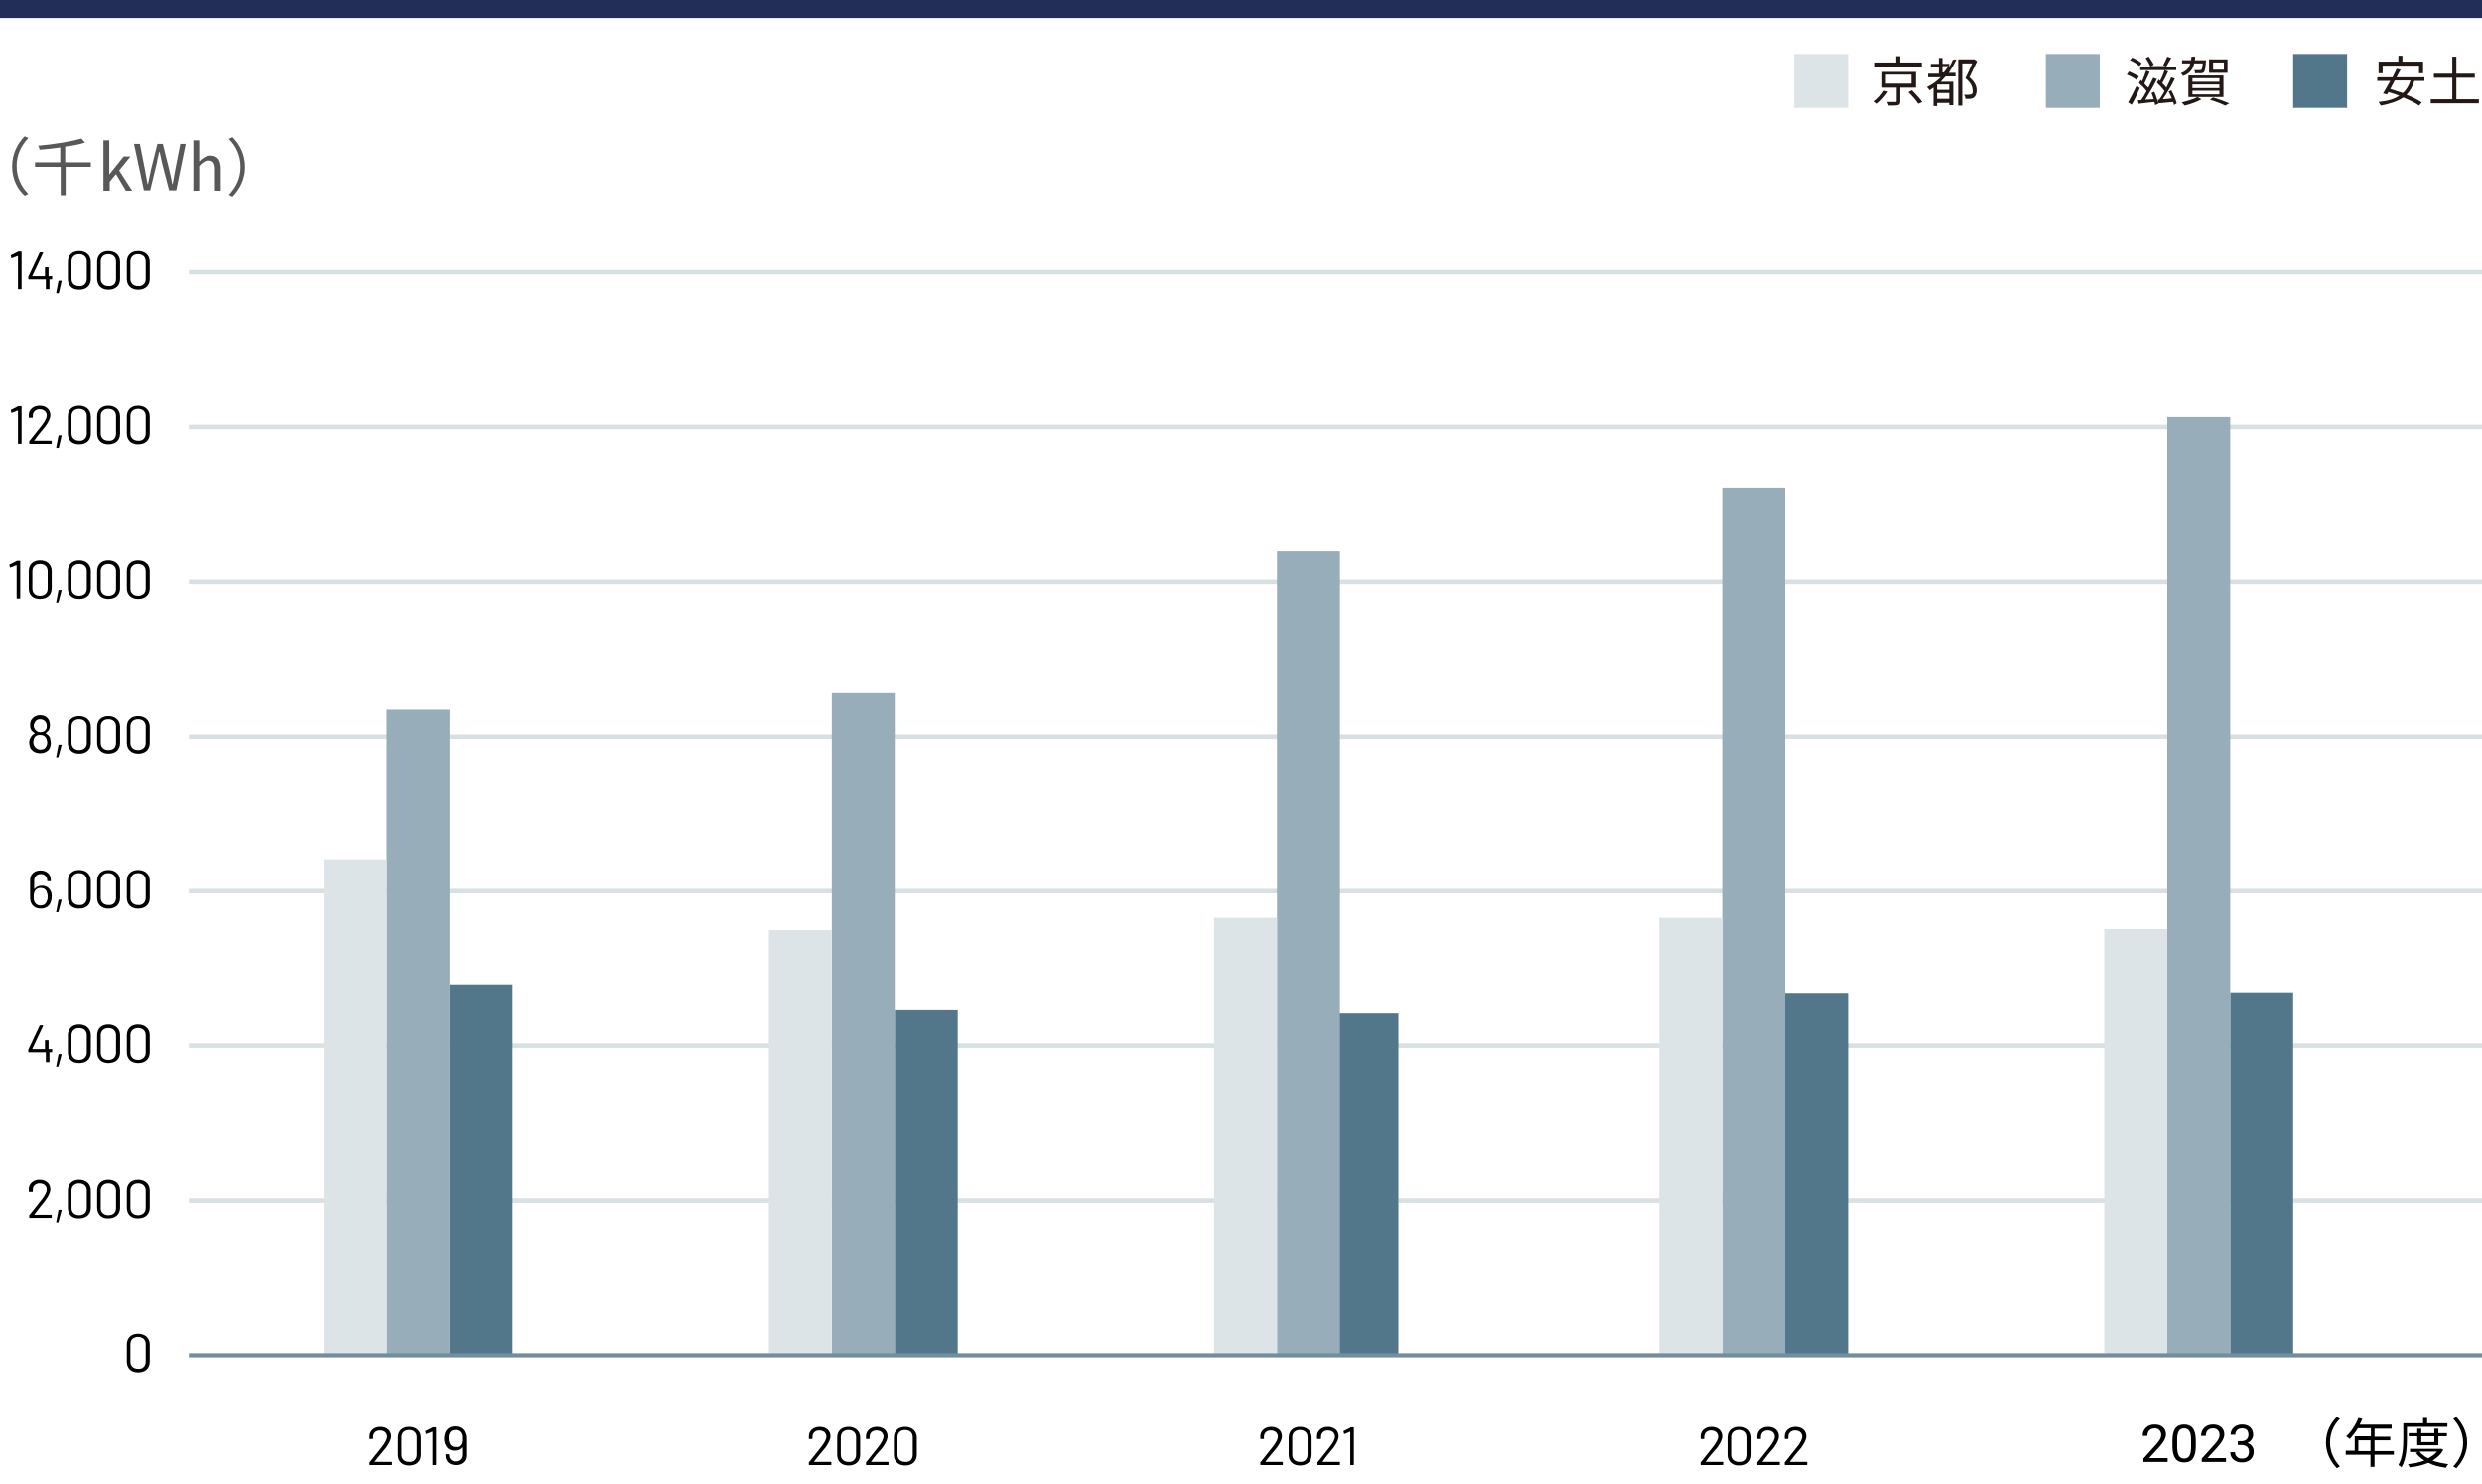 <?xml version="1.0" encoding="UTF-8"?>
<svg id="_レイヤー_1" data-name="レイヤー 1" xmlns="http://www.w3.org/2000/svg" width="552" height="330" version="1.1" viewBox="0 0 552 330">
  <path d="M28.2,302.9v-3.8c0-1.5,1-2.4,2.5-2.4s2.6.9,2.6,2.4v3.8c0,1.5-1,2.4-2.6,2.4-1.5,0-2.5-.9-2.5-2.4ZM32.4,302.9v-3.9c0-1-.7-1.6-1.7-1.6s-1.7.6-1.7,1.6v3.9c0,1,.7,1.6,1.7,1.6,1,.1,1.7-.6,1.7-1.6Z" fill="#000" stroke-width="0"/>
  <path d="M7.6,270.241h3.8q.1,0,.1.1v.5q0,.1-.1.1h-4.8q-.1,0-.1-.1v-.5q0-.1.1-.1c.9-1.1,1.8-2.3,2.7-3.4.7-.9,1.1-1.7,1.1-2.2,0-.8-.6-1.4-1.6-1.4-.9,0-1.5.6-1.5,1.4v.4q0,.1-.1.1h-.7q-.1,0-.1-.1v-.5c0-1.2,1-2.1,2.4-2.1,1.5,0,2.4.9,2.4,2.1,0,.7-.4,1.5-1.1,2.5-.8,1-1.7,2.1-2.5,3.2q-.1,0,0,0Z" fill="#000" stroke-width="0"/>
  <path d="M12.5,271.841l.5-2.6c0-.1.1-.1.1-.1h.5q.1,0,.1.1l-.7,2.6c0,.1-.1.1-.1.1h-.4s0-.1,0-.1Z" fill="#000" stroke-width="0"/>
  <path d="M15.1,268.641v-3.8c0-1.5,1-2.4,2.5-2.4s2.6.9,2.6,2.4v3.8c0,1.5-1,2.4-2.6,2.4-1.6.1-2.5-.9-2.5-2.4ZM19.3,268.741v-3.9c0-1-.7-1.6-1.7-1.6s-1.7.6-1.7,1.6v3.9c0,1,.7,1.6,1.7,1.6s1.7-.6,1.7-1.6Z" fill="#000" stroke-width="0"/>
  <path d="M21.6,268.641v-3.8c0-1.5,1-2.4,2.5-2.4s2.6.9,2.6,2.4v3.8c0,1.5-1,2.4-2.6,2.4-1.5.1-2.5-.9-2.5-2.4ZM25.8,268.741v-3.9c0-1-.7-1.6-1.7-1.6s-1.7.6-1.7,1.6v3.9c0,1,.7,1.6,1.7,1.6,1.1,0,1.7-.6,1.7-1.6Z" fill="#000" stroke-width="0"/>
  <path d="M28.2,268.641v-3.8c0-1.5,1-2.4,2.5-2.4s2.6.9,2.6,2.4v3.8c0,1.5-1,2.4-2.6,2.4-1.5.1-2.5-.9-2.5-2.4ZM32.4,268.741v-3.9c0-1-.7-1.6-1.7-1.6s-1.7.6-1.7,1.6v3.9c0,1,.7,1.6,1.7,1.6s1.7-.6,1.7-1.6Z" fill="#000" stroke-width="0"/>
  <path d="M11.6,233.522v.5q0,.1-.1.1h-.5v2.1q0,.1-.1.1h-.6q-.1,0-.1-.1v-2.1h-3.8q-.1,0-.1-.1v-.5l2.5-5.3c0-.1.1-.1.1-.1h.6c.1,0,.1.1.1.1l-2.4,5.1v.1h2.8v-1.9q0-.1.1-.1h.6q.1,0,.1.1v1.9h.5c.3-.1.3,0,.3.1Z" fill="#000" stroke-width="0"/>
  <path d="M11.6,61.5v.5q0,.1-.1.1h-.5v2.1q0,.1-.1.1h-.6q-.1,0-.1-.1v-2.1h-3.8q-.1,0-.1-.1v-.5l2.5-5.3c0-.1.1-.1.1-.1h.6c.1,0,.1.1.1.1l-2.4,5.1v.1h2.8v-1.9q0-.1.1-.1h.6q.1,0,.1.1v1.9h.5c.3-.1.3,0,.3.1Z" fill="#000" stroke-width="0"/>
  <path d="M12.5,237.222l.5-2.6c0-.1.1-.1.1-.1h.5q.1,0,.1.1l-.7,2.6c0,.1-.1.1-.1.1h-.4c0,.1,0,0,0-.1Z" fill="#000" stroke-width="0"/>
  <path d="M15.1,234.122v-3.8c0-1.5,1-2.4,2.5-2.4s2.6.9,2.6,2.4v3.8c0,1.5-1,2.4-2.6,2.4s-2.5-.9-2.5-2.4ZM19.3,234.222v-3.9c0-1-.7-1.6-1.7-1.6s-1.7.6-1.7,1.6v3.9c0,1,.7,1.6,1.7,1.6,1,0,1.7-.7,1.7-1.6Z" fill="#000" stroke-width="0"/>
  <path d="M21.6,234.122v-3.8c0-1.5,1-2.4,2.5-2.4s2.6.9,2.6,2.4v3.8c0,1.5-1,2.4-2.6,2.4-1.5,0-2.5-.9-2.5-2.4ZM25.8,234.222v-3.9c0-1-.7-1.6-1.7-1.6s-1.7.6-1.7,1.6v3.9c0,1,.7,1.6,1.7,1.6,1.1,0,1.7-.7,1.7-1.6Z" fill="#000" stroke-width="0"/>
  <path d="M28.2,234.122v-3.8c0-1.5,1-2.4,2.5-2.4s2.6.9,2.6,2.4v3.8c0,1.5-1,2.4-2.6,2.4-1.5,0-2.5-.9-2.5-2.4ZM32.4,234.222v-3.9c0-1-.7-1.6-1.7-1.6s-1.7.6-1.7,1.6v3.9c0,1,.7,1.6,1.7,1.6,1,0,1.7-.7,1.7-1.6Z" fill="#000" stroke-width="0"/>
  <path d="M11.5,199.414c0,.5-.1.9-.2,1.2-.3.9-1.1,1.5-2.2,1.5-1.2,0-2-.6-2.3-1.6-.1-.4-.1-.8-.1-1.1v-3.7c0-1.3,1-2.1,2.3-2.1s2.3.8,2.3,2.1v.2q0,.1-.1.1h-.6q-.1,0-.1-.1v-.1c0-.8-.6-1.4-1.4-1.4-.9,0-1.5.6-1.5,1.5v1.8h.1c.4-.5,1-.7,1.6-.7,1,0,1.7.5,2,1.3.1.1.2.5.2,1.1ZM10.6,199.414c0-.4-.1-.7-.2-1-.2-.6-.7-.9-1.4-.9s-1.2.4-1.4,1c-.1.3-.1.6-.1,1s0,.6.1.9c.2.6.7,1,1.4,1s1.2-.3,1.4-1c.2-.3.2-.6.2-1Z" fill="#000" stroke-width="0"/>
  <path d="M12.5,202.814l.5-2.6c0-.1.1-.1.1-.1h.5q.1,0,.1.1l-.7,2.6c0,.1-.1.1-.1.1h-.4s0,0,0-.1Z" fill="#000" stroke-width="0"/>
  <path d="M15.1,199.714v-3.8c0-1.5,1-2.4,2.5-2.4s2.6.9,2.6,2.4v3.8c0,1.5-1,2.4-2.6,2.4s-2.5-.9-2.5-2.4ZM19.3,199.714v-3.9c0-1-.7-1.6-1.7-1.6s-1.7.6-1.7,1.6v3.9c0,1,.7,1.6,1.7,1.6,1,.1,1.7-.6,1.7-1.6Z" fill="#000" stroke-width="0"/>
  <path d="M21.6,199.714v-3.8c0-1.5,1-2.4,2.5-2.4s2.6.9,2.6,2.4v3.8c0,1.5-1,2.4-2.6,2.4-1.5,0-2.5-.9-2.5-2.4ZM25.8,199.714v-3.9c0-1-.7-1.6-1.7-1.6s-1.7.6-1.7,1.6v3.9c0,1,.7,1.6,1.7,1.6,1.1.1,1.7-.6,1.7-1.6Z" fill="#000" stroke-width="0"/>
  <path d="M28.2,199.714v-3.8c0-1.5,1-2.4,2.5-2.4s2.6.9,2.6,2.4v3.8c0,1.5-1,2.4-2.6,2.4-1.5,0-2.5-.9-2.5-2.4ZM32.4,199.714v-3.9c0-1-.7-1.6-1.7-1.6s-1.7.6-1.7,1.6v3.9c0,1,.7,1.6,1.7,1.6,1,.1,1.7-.6,1.7-1.6Z" fill="#000" stroke-width="0"/>
  <path d="M11.3,165.286c0,.6-.1,1-.3,1.4-.4.6-1.1,1-2.1,1-.9,0-1.7-.4-2.1-1.1-.2-.4-.3-.9-.3-1.4s.1-.9.3-1.2c.2-.4.5-.7.9-.9v-.1c-.3-.2-.5-.4-.7-.6-.2-.3-.3-.7-.3-1.2s.1-.9.3-1.2c.4-.6,1.1-1,1.9-1,.9,0,1.6.4,1.9,1,.2.3.3.8.3,1.2,0,.5-.1.9-.3,1.2-.2.2-.4.4-.6.6v.1c.4.2.7.5.9.9.1.4.2.9.2,1.3ZM10.5,165.186c0-.4-.1-.7-.2-1-.2-.5-.7-.8-1.4-.8s-1.1.3-1.3.7c-.1.3-.2.6-.2,1s.1.8.3,1.1c.3.4.7.7,1.3.7s1-.2,1.2-.6c.2-.2.3-.6.3-1.1ZM7.5,161.286c0,.4.1.6.3.9.3.4.7.6,1.2.6s1-.2,1.2-.6c.2-.2.2-.5.2-.9,0-.3-.1-.5-.2-.7-.2-.4-.7-.7-1.3-.7s-1,.3-1.2.8c-.1.2-.2.4-.2.6Z" fill="#000" stroke-width="0"/>
  <path d="M12.5,168.486l.5-2.6c0-.1.1-.1.1-.1h.5q.1,0,.1.1l-.7,2.6c0,.1-.1.1-.1.1h-.4s0-.1,0-.1Z" fill="#000" stroke-width="0"/>
  <path d="M15.1,165.386v-3.8c0-1.5,1-2.4,2.5-2.4s2.6.9,2.6,2.4v3.8c0,1.5-1,2.4-2.6,2.4s-2.5-1-2.5-2.4ZM19.3,165.386v-3.9c0-1-.7-1.6-1.7-1.6s-1.7.6-1.7,1.6v3.9c0,1,.7,1.6,1.7,1.6s1.7-.6,1.7-1.6Z" fill="#000" stroke-width="0"/>
  <path d="M21.6,165.386v-3.8c0-1.5,1-2.4,2.5-2.4s2.6.9,2.6,2.4v3.8c0,1.5-1,2.4-2.6,2.4-1.5,0-2.5-1-2.5-2.4ZM25.8,165.386v-3.9c0-1-.7-1.6-1.7-1.6s-1.7.6-1.7,1.6v3.9c0,1,.7,1.6,1.7,1.6,1.1,0,1.7-.6,1.7-1.6Z" fill="#000" stroke-width="0"/>
  <path d="M28.2,165.386v-3.8c0-1.5,1-2.4,2.5-2.4s2.6.9,2.6,2.4v3.8c0,1.5-1,2.4-2.6,2.4-1.5,0-2.5-1-2.5-2.4ZM32.4,165.386v-3.9c0-1-.7-1.6-1.7-1.6s-1.7.6-1.7,1.6v3.9c0,1,.7,1.6,1.7,1.6s1.7-.6,1.7-1.6Z" fill="#000" stroke-width="0"/>
  <path d="M3.8,124.679h.6q.1,0,.1.1v8.2q0,.1-.1.1h-.6q-.1,0-.1-.1v-7.3h-.1l-1.3.5q-.1,0-.1-.1l-.1-.5q0-.1.1-.1l1.4-.7c.1-.1.2-.1.2-.1Z" fill="#000" stroke-width="0"/>
  <path d="M6.4,130.779v-3.8c0-1.5,1-2.4,2.5-2.4s2.6.9,2.6,2.4v3.8c0,1.5-1,2.4-2.6,2.4s-2.5-.9-2.5-2.4ZM10.6,130.879v-3.9c0-1-.7-1.6-1.7-1.6s-1.7.6-1.7,1.6v3.9c0,1,.7,1.6,1.7,1.6s1.7-.6,1.7-1.6Z" fill="#000" stroke-width="0"/>
  <path d="M12.5,133.879l.5-2.6c0-.1.1-.1.1-.1h.5q.1,0,.1.1l-.7,2.6c0,.1-.1.1-.1.1h-.4c0,.1,0,0,0-.1Z" fill="#000" stroke-width="0"/>
  <path d="M15.1,130.779v-3.8c0-1.5,1-2.4,2.5-2.4s2.6.9,2.6,2.4v3.8c0,1.5-1,2.4-2.6,2.4s-2.5-.9-2.5-2.4ZM19.3,130.879v-3.9c0-1-.7-1.6-1.7-1.6s-1.7.6-1.7,1.6v3.9c0,1,.7,1.6,1.7,1.6s1.7-.6,1.7-1.6Z" fill="#000" stroke-width="0"/>
  <path d="M21.6,130.779v-3.8c0-1.5,1-2.4,2.5-2.4s2.6.9,2.6,2.4v3.8c0,1.5-1,2.4-2.6,2.4-1.5,0-2.5-.9-2.5-2.4ZM25.8,130.879v-3.9c0-1-.7-1.6-1.7-1.6s-1.7.6-1.7,1.6v3.9c0,1,.7,1.6,1.7,1.6,1.1,0,1.7-.6,1.7-1.6Z" fill="#000" stroke-width="0"/>
  <path d="M28.2,130.779v-3.8c0-1.5,1-2.4,2.5-2.4s2.6.9,2.6,2.4v3.8c0,1.5-1,2.4-2.6,2.4-1.5,0-2.5-.9-2.5-2.4ZM32.4,130.879v-3.9c0-1-.7-1.6-1.7-1.6s-1.7.6-1.7,1.6v3.9c0,1,.7,1.6,1.7,1.6s1.7-.6,1.7-1.6Z" fill="#000" stroke-width="0"/>
  <path d="M4.1,90.29h.6q.1,0,.1.1v8.2q0,.1-.1.1h-.6q-.1,0-.1-.1v-7.3h-.1l-1.3.5q-.1,0-.1-.1l-.1-.5q0-.1.1-.1l1.4-.7q.1-.1.2-.1Z" fill="#000" stroke-width="0"/>
  <path d="M7.6,97.99h3.8q.1,0,.1.1v.5q0,.1-.1.1h-4.8q-.1,0-.1-.1v-.5q0-.1.1-.1c.9-1.1,1.8-2.3,2.7-3.4.7-.9,1.1-1.7,1.1-2.2,0-.8-.6-1.4-1.6-1.4-.9,0-1.5.6-1.5,1.4v.4q0,.1-.1.1h-.7q-.1,0-.1-.1v-.5c0-1.2,1-2.1,2.4-2.1,1.5,0,2.4.9,2.4,2.1,0,.7-.4,1.5-1.1,2.5-.8,1-1.7,2-2.5,3.2-.1-.1-.1,0,0,0Z" fill="#000" stroke-width="0"/>
  <path d="M12.5,99.49l.5-2.6c0-.1.1-.1.1-.1h.5q.1,0,.1.1l-.6,2.6c0,.1-.1.1-.1.1h-.4q-.1,0-.1-.1Z" fill="#000" stroke-width="0"/>
  <path d="M15.1,96.39v-3.8c0-1.5,1-2.4,2.5-2.4s2.6.9,2.6,2.4v3.8c0,1.5-1,2.4-2.6,2.4s-2.5-.9-2.5-2.4ZM19.3,96.39v-3.9c0-1-.7-1.6-1.7-1.6s-1.7.6-1.7,1.6v3.9c0,1,.7,1.6,1.7,1.6,1,.1,1.7-.6,1.7-1.6Z" fill="#000" stroke-width="0"/>
  <path d="M21.6,96.39v-3.8c0-1.5,1-2.4,2.5-2.4s2.6.9,2.6,2.4v3.8c0,1.5-1,2.4-2.6,2.4-1.5,0-2.5-.9-2.5-2.4ZM25.8,96.39v-3.9c0-1-.7-1.6-1.7-1.6s-1.7.6-1.7,1.6v3.9c0,1,.7,1.6,1.7,1.6,1.1.1,1.7-.6,1.7-1.6Z" fill="#000" stroke-width="0"/>
  <path d="M28.2,96.39v-3.8c0-1.5,1-2.4,2.5-2.4s2.6.9,2.6,2.4v3.8c0,1.5-1,2.4-2.6,2.4-1.5,0-2.5-.9-2.5-2.4ZM32.4,96.39v-3.9c0-1-.7-1.6-1.7-1.6s-1.7.6-1.7,1.6v3.9c0,1,.7,1.6,1.7,1.6,1,.1,1.7-.6,1.7-1.6Z" fill="#000" stroke-width="0"/>
  <path d="M5.5,30.3l.8.4c-1.6,1.7-2.6,3.7-2.6,6.2s1,4.6,2.6,6.2l-.8.4c-1.7-1.5-2.8-3.8-2.8-6.5s1.1-5,2.8-6.7Z" fill="#595757" stroke-width="0"/>
  <path d="M20.3,37.1h-5.7v6.3h-1.1v-6.3h-5.7v-1h5.6v-3.3c-1.5.2-3.1.4-4.6.5,0-.3-.2-.7-.3-.9,3.4-.3,7.3-.9,9.6-1.6l.8.9c-1.2.4-2.7.7-4.4.9v3.5h5.7v1h.1Z" fill="#595757" stroke-width="0"/>
  <path d="M23,31.2h1.3v7.6h0l3.2-4h1.5l-2.5,3.1,2.9,4.5h-1.4l-2.2-3.7-1.4,1.7v2h-1.4v-11.2Z" fill="#595757" stroke-width="0"/>
  <path d="M29.8,32h1.3l1.1,5.6c.2,1.1.4,2.2.6,3.3h.1c.2-1.1.5-2.2.7-3.3l1.4-5.6h1.2l1.4,5.6c.3,1.1.5,2.2.7,3.3h.1c.2-1.1.4-2.2.6-3.3l1.1-5.6h1.2l-2.1,10.3h-1.6l-1.6-6.2c-.2-.8-.3-1.6-.5-2.3h-.1c-.2.8-.4,1.5-.5,2.3l-1.5,6.2h-1.4l-2.2-10.3Z" fill="#595757" stroke-width="0"/>
  <path d="M43,31.2h1.3v4.7c.7-.7,1.5-1.3,2.5-1.3,1.6,0,2.3,1,2.3,3v4.8h-1.3v-4.7c0-1.4-.4-2-1.4-2-.8,0-1.3.4-2.1,1.2v5.5h-1.3v-11.2Z" fill="#595757" stroke-width="0"/>
  <path d="M51.7,43.7l-.8-.4c1.6-1.7,2.6-3.7,2.6-6.2s-1-4.6-2.6-6.2l.8-.4c1.7,1.7,2.8,3.9,2.8,6.7,0,2.5-1.1,4.8-2.8,6.5Z" fill="#595757" stroke-width="0"/>
  <path d="M419.9,20.4c-.6.9-1.5,2-2.4,2.7-.2-.2-.5-.4-.7-.5.9-.6,1.7-1.6,2.2-2.4l.9.2ZM427.4,14.8h-10.4v-.9h4.7v-1.4h.9v1.4h4.8v.9ZM422.6,19.4v3.1c0,.5-.1.8-.5.9s-1.1.1-2.1.1c0-.2-.2-.6-.3-.8h1.8c.2,0,.3,0,.3-.2v-3h-3.2v-3.5h7.5v3.5h-3.5v-.1ZM419.4,18.6h5.7v-2h-5.7v2ZM425.2,20.1c.8.8,1.8,1.9,2.3,2.6l-.9.4c-.4-.7-1.4-1.8-2.2-2.6l.8-.4Z" fill="#231815" stroke-width="0"/>
  <path d="M435.1,13.2c-.5,1.1-1.1,2.1-1.7,3h1.5v.8h-2.2c-.4.4-.7.8-1.1,1.2h2.8v5.2h-.9v-.5h-2.7v.7h-.8v-4.1c-.3.2-.6.4-.9.6-.1-.2-.4-.6-.6-.7,1.2-.6,2.2-1.3,3.1-2.2h-2.8v-.8h2.4v-1.4h-1.8v-.8h1.8v-1.3h.8v1.3h1.5v.7c.3-.5.6-1.1.8-1.6l.8-.1ZM433.5,18.8h-2.7v1.2h2.7v-1.2ZM433.5,22v-1.3h-2.7v1.3h2.7ZM432.3,16.1c.4-.5.7-.9,1-1.4h-1.3v1.4h.3ZM439.7,13.6c-.5,1.1-1.2,2.5-1.7,3.6,1.3,1.1,1.6,2.1,1.6,2.9,0,.7-.2,1.3-.6,1.6-.2.2-.5.2-.8.3h-1.1c0-.3-.1-.6-.3-.9h1c.2,0,.4-.1.6-.1.3-.1.4-.5.3-.9,0-.8-.4-1.7-1.6-2.7.5-1,1.1-2.3,1.5-3.3h-2.2v9.4h-.9v-10.3h3.6l.6.4Z" fill="#231815" stroke-width="0"/>
  <rect x="399" y="12" width="12" height="12" fill="#dce4e8" stroke-width="0"/>
  <path d="M475.2,17.8c-.5-.4-1.4-.9-2.2-1.2l.5-.7c.7.3,1.7.8,2.2,1.1l-.5.8ZM475.9,19.6c-.5,1.2-1.2,2.7-1.8,3.7l-.8-.5c.5-.9,1.3-2.4,1.9-3.7l.7.5ZM475.8,14.7c-.4-.4-1.3-1-2.1-1.3l.5-.6c.7.3,1.7.8,2.1,1.3l-.5.6ZM483.5,23.4c0-.2-.1-.5-.2-.7-1.2.1-2.4.2-3.3.3v.1l-.7.3c0-.2-.1-.5-.2-.7-1.2.1-2.5.3-3.5.4l-.1-.8h.7c.4-.6.8-1.2,1.2-2-.4-.6-1.1-1.3-1.7-1.8l.4-.7c.1.1.2.2.3.3.3-.7.7-1.7.9-2.4l.8.3c-.4.9-.9,1.9-1.2,2.6.3.3.6.7.9.9.4-.8.8-1.6,1.1-2.2l.8.3c-.7,1.5-1.8,3.3-2.6,4.6.6,0,1.2-.1,1.9-.1-.2-.5-.3-1-.5-1.4l.6-.3c.4.8.7,1.9.9,2.6l-.1-.8h.3c.4-.5.8-1.2,1.2-1.9-.4-.6-1.1-1.3-1.7-1.9l.4-.7c.1.1.2.2.3.3.4-.7.8-1.7,1-2.4l.8.3c-.4.9-.9,1.9-1.3,2.6.3.3.7.7.9,1,.4-.8.8-1.6,1.1-2.3l.8.3c-.7,1.5-1.8,3.3-2.7,4.6.6,0,1.3-.1,2-.2-.2-.5-.4-1-.7-1.5l.6-.3c.5.9,1,2.1,1.2,2.9l-.6.4ZM478.2,14.7c-.2-.5-.6-1.2-1-1.8l.7-.3c.4.6.9,1.3,1.1,1.8l-.6.3h3.3l-.6-.2c.3-.5.7-1.4.9-1.9l.9.3c-.4.6-.8,1.4-1.1,1.9h2.2v.8h-8v-.8h2.2v-.1Z" fill="#231815" stroke-width="0"/>
  <path d="M488,14.1c-.3,1.3-1,2.3-2.5,2.8-.1-.2-.3-.5-.5-.6,1.3-.5,1.9-1.2,2.1-2.2h-1.8v-.7h2c0-.3.1-.5.1-.8h.8c0,.3,0,.6-.1.8h2.5v.3c-.1,1.4-.2,2-.4,2.3-.2.2-.4.3-.7.3h-1.3c0-.2-.1-.5-.2-.7h1.2c.2,0,.3,0,.4-.1s.2-.5.3-1.4c0,0-1.9,0-1.9,0ZM489.6,22.1c-1,.6-2.5,1.1-3.7,1.4-.2-.2-.5-.5-.7-.7,1.2-.3,2.7-.7,3.5-1.2l.9.5ZM486.7,16.8h7.8v4.8h-7.8v-4.8ZM487.6,18.2h6v-.8h-6v.8ZM487.6,19.6h6v-.8h-6v.8ZM487.6,21h6v-.8h-6v.8ZM495.4,16.2h-4.1v-3h4.1v3ZM492.2,21.7c1.3.4,2.7.9,3.6,1.3l-.9.5c-.8-.4-2.1-.9-3.4-1.3l.7-.5ZM494.6,13.9h-2.4v1.6h2.4v-1.6Z" fill="#231815" stroke-width="0"/>
  <rect x="455" y="12" width="12" height="12" fill="#97adb9" stroke-width="0"/>
  <path d="M537,17.9c-.4,1.3-1,2.4-1.8,3.2,1.3.5,2.5,1.1,3.4,1.7l-.6.7c-.8-.6-2.1-1.2-3.5-1.8-1.3.9-3,1.4-5,1.8-.1-.2-.4-.6-.5-.8,1.9-.2,3.5-.6,4.6-1.4-.8-.3-1.6-.6-2.4-.8-.1.2-.2.3-.3.5l-.9-.2c.5-.8,1-1.8,1.6-2.8h-2.9v-.8h3.4c.3-.7.7-1.3.9-1.9l.9.2c-.3.5-.6,1.1-.9,1.7h6.2v.8h-2.2v-.1ZM529.9,16.3h-.9v-2.6h4.4v-1.3h.9v1.3h4.6v2.6h-.9v-1.7h-8.1v1.7ZM532.6,17.9c-.3.6-.7,1.3-1,1.9.9.3,1.8.6,2.8.9.8-.7,1.3-1.6,1.7-2.8h-3.5Z" fill="#231815" stroke-width="0"/>
  <path d="M551.3,22.1v.9h-10.7v-.9h4.8v-4.8h-4.1v-.9h4.1v-3.8h.9v3.8h4.1v.9h-4.1v4.8s5,0,5,0Z" fill="#231815" stroke-width="0"/>
  <rect x="510" y="12" width="12" height="12" fill="#52778b" stroke-width="0"/>
  <path id="_パス_373680" data-name="パス 373680" d="M0,2h552" fill="none" stroke="#232e58" stroke-width="4"/>
  <path d="M281.4,325.2h3.8q.1,0,.1.1v.5q0,.1-.1.1h-4.8q-.1,0-.1-.1v-.5q0-.1.1-.1c.9-1.1,1.8-2.3,2.7-3.4.7-.9,1.1-1.7,1.1-2.2,0-.8-.6-1.4-1.6-1.4-.9,0-1.5.6-1.5,1.4v.4q0,.1-.1.1h-.6q-.1,0-.1-.1v-.5c0-1.2,1-2.1,2.4-2.1,1.5,0,2.4.9,2.4,2.1,0,.7-.4,1.5-1.1,2.5-.8,1-1.7,2-2.6,3.2,0-.1,0,0,0,0Z" fill="#000" stroke-width="0"/>
  <path d="M286.6,323.6v-3.8c0-1.5,1-2.4,2.5-2.4s2.6.9,2.6,2.4v3.8c0,1.5-1,2.4-2.6,2.4-1.5,0-2.5-.9-2.5-2.4ZM290.8,323.6v-3.9c0-1-.7-1.6-1.7-1.6s-1.7.6-1.7,1.6v3.9c0,1,.7,1.6,1.7,1.6,1,.1,1.7-.6,1.7-1.6Z" fill="#000" stroke-width="0"/>
  <path d="M294.1,325.2h3.8q.1,0,.1.1v.5q0,.1-.1.1h-4.8q-.1,0-.1-.1v-.5q0-.1.1-.1c.9-1.1,1.8-2.3,2.7-3.4.7-.9,1.1-1.7,1.1-2.2,0-.8-.6-1.4-1.6-1.4-.9,0-1.5.6-1.5,1.4v.4q0,.1-.1.1h-.7q-.1,0-.1-.1v-.5c0-1.2,1-2.1,2.4-2.1,1.5,0,2.4.9,2.4,2.1,0,.7-.4,1.5-1.1,2.5-.8,1-1.7,2-2.5,3.2-.1-.1-.1,0,0,0Z" fill="#000" stroke-width="0"/>
  <path d="M300.4,317.5h.6q.1,0,.1.1v8.2q0,.1-.1.1h-.6q-.1,0-.1-.1v-7.3h-.1l-1.2.5q-.1,0-.1-.1l-.1-.5q0-.1.1-.1l1.4-.7c0-.1.1-.1.1-.1Z" fill="#000" stroke-width="0"/>
  <path d="M181,325.2h3.8q.1,0,.1.1v.5q0,.1-.1.1h-4.8q-.1,0-.1-.1v-.5q0-.1.1-.1c.9-1.1,1.8-2.3,2.7-3.4.7-.9,1.1-1.7,1.1-2.2,0-.8-.6-1.4-1.6-1.4-.9,0-1.5.6-1.5,1.4v.4q0,.1-.1.1h-.6q-.1,0-.1-.1v-.5c0-1.2,1-2.1,2.4-2.1,1.5,0,2.4.9,2.4,2.1,0,.7-.4,1.5-1.1,2.5-.8,1-1.7,2-2.6,3.2,0-.1,0,0,0,0Z" fill="#000" stroke-width="0"/>
  <path d="M186.2,323.6v-3.8c0-1.5,1-2.4,2.5-2.4s2.6.9,2.6,2.4v3.8c0,1.5-1,2.4-2.6,2.4-1.5,0-2.5-.9-2.5-2.4ZM190.4,323.6v-3.9c0-1-.7-1.6-1.7-1.6s-1.7.6-1.7,1.6v3.9c0,1,.7,1.6,1.7,1.6,1,.1,1.7-.6,1.7-1.6Z" fill="#000" stroke-width="0"/>
  <path d="M193.7,325.2h3.8q.1,0,.1.1v.5q0,.1-.1.1h-4.8q-.1,0-.1-.1v-.5q0-.1.1-.1c.9-1.1,1.8-2.3,2.7-3.4.7-.9,1.1-1.7,1.1-2.2,0-.8-.6-1.4-1.6-1.4-.9,0-1.5.6-1.5,1.4v.4q0,.1-.1.1h-.6q-.1,0-.1-.1v-.5c0-1.2,1-2.1,2.4-2.1,1.5,0,2.4.9,2.4,2.1,0,.7-.4,1.5-1.1,2.5-.9,1-1.8,2-2.6,3.2-.1-.1-.1,0,0,0Z" fill="#000" stroke-width="0"/>
  <path d="M198.8,323.6v-3.8c0-1.5,1-2.4,2.5-2.4s2.6.9,2.6,2.4v3.8c0,1.5-1,2.4-2.6,2.4-1.5,0-2.5-.9-2.5-2.4ZM203,323.6v-3.9c0-1-.7-1.6-1.7-1.6s-1.7.6-1.7,1.6v3.9c0,1,.7,1.6,1.7,1.6,1.1.1,1.7-.6,1.7-1.6Z" fill="#000" stroke-width="0"/>
  <path d="M83.3,325.2h3.8q.1,0,.1.1v.5q0,.1-.1.1h-4.8q-.1,0-.1-.1v-.5q0-.1.1-.1c.9-1.1,1.8-2.3,2.7-3.4.7-.9,1.1-1.7,1.1-2.2,0-.8-.6-1.4-1.6-1.4-.9,0-1.5.6-1.5,1.4v.4q0,.1-.1.1h-.6q-.1,0-.1-.1v-.5c0-1.2,1-2.1,2.4-2.1,1.5,0,2.4.9,2.4,2.1,0,.7-.4,1.5-1.1,2.5-.8,1-1.7,2-2.6,3.2,0-.1,0,0,0,0Z" fill="#000" stroke-width="0"/>
  <path d="M88.5,323.6v-3.8c0-1.5,1-2.4,2.5-2.4s2.6.9,2.6,2.4v3.8c0,1.5-1,2.4-2.6,2.4-1.5,0-2.5-.9-2.5-2.4ZM92.7,323.6v-3.9c0-1-.7-1.6-1.7-1.6s-1.7.6-1.7,1.6v3.9c0,1,.7,1.6,1.7,1.6,1,.1,1.7-.6,1.7-1.6Z" fill="#000" stroke-width="0"/>
  <path d="M96.3,317.5h.6q.1,0,.1.1v8.2q0,.1-.1.1h-.6q-.1,0-.1-.1v-7.3h-.1l-1.3.5q-.1,0-.1-.1l-.1-.5q0-.1.1-.1l1.4-.7q.1-.1.2-.1Z" fill="#000" stroke-width="0"/>
  <path d="M103.7,320.1v3.7c0,1.3-1,2.1-2.3,2.1-1.4,0-2.3-.8-2.3-2.1v-.2q0-.1.1-.1h.6q.1,0,.1.1v.1c0,.8.6,1.4,1.4,1.4.9,0,1.5-.6,1.5-1.5v-1.6h-.1c-.4.5-1,.7-1.6.7-1,0-1.7-.5-2-1.3-.2-.3-.3-.8-.3-1.4,0-.5.1-.9.2-1.2.3-.9,1.1-1.5,2.2-1.5,1.2,0,2,.6,2.3,1.6.2.4.2.9.2,1.2ZM102.7,321c.1-.3.1-.6.1-1s0-.6-.1-.9c-.2-.6-.7-1-1.4-1s-1.2.3-1.4,1c-.1.2-.1.5-.1.9s.1.7.2,1c.2.6.7.9,1.4.9.6.1,1.1-.3,1.3-.9Z" fill="#000" stroke-width="0"/>
  <path d="M379.3,325.2h3.8q.1,0,.1.1v.5q0,.1-.1.1h-4.8q-.1,0-.1-.1v-.5q0-.1.1-.1c.9-1.1,1.8-2.3,2.7-3.4.7-.9,1.1-1.7,1.1-2.2,0-.8-.6-1.4-1.6-1.4-.9,0-1.5.6-1.5,1.4v.4q0,.1-.1.1h-.6q-.1,0-.1-.1v-.5c0-1.2,1-2.1,2.4-2.1,1.5,0,2.4.9,2.4,2.1,0,.7-.4,1.5-1.1,2.5-.9,1-1.8,2-2.6,3.2-.1-.1-.1,0,0,0Z" fill="#000" stroke-width="0"/>
  <path d="M384.4,323.6v-3.8c0-1.5,1-2.4,2.5-2.4s2.6.9,2.6,2.4v3.8c0,1.5-1,2.4-2.6,2.4-1.5,0-2.5-.9-2.5-2.4ZM388.6,323.6v-3.9c0-1-.7-1.6-1.7-1.6s-1.7.6-1.7,1.6v3.9c0,1,.7,1.6,1.7,1.6,1.1.1,1.7-.6,1.7-1.6Z" fill="#000" stroke-width="0"/>
  <path d="M391.9,325.2h3.8q.1,0,.1.1v.5q0,.1-.1.1h-4.8q-.1,0-.1-.1v-.5q0-.1.1-.1c.9-1.1,1.8-2.3,2.7-3.4.7-.9,1.1-1.7,1.1-2.2,0-.8-.6-1.4-1.6-1.4-.9,0-1.5.6-1.5,1.4v.4q0,.1-.1.1h-.6q-.1,0-.1-.1v-.5c0-1.2,1-2.1,2.4-2.1,1.5,0,2.4.9,2.4,2.1,0,.7-.4,1.5-1.1,2.5-.9,1-1.7,2-2.6,3.2,0-.1,0,0,0,0Z" fill="#000" stroke-width="0"/>
  <path d="M398,325.2h3.8q.1,0,.1.1v.5q0,.1-.1.1h-4.8q-.1,0-.1-.1v-.5q0-.1.1-.1c.9-1.1,1.8-2.3,2.7-3.4.7-.9,1.1-1.7,1.1-2.2,0-.8-.6-1.4-1.6-1.4-.9,0-1.5.6-1.5,1.4v.4q0,.1-.1.1h-.6q-.1,0-.1-.1v-.5c0-1.2,1-2.1,2.4-2.1,1.5,0,2.4.9,2.4,2.1,0,.7-.4,1.5-1.1,2.5-.9,1-1.7,2-2.6,3.2,0-.1,0,0,0,0Z" fill="#000" stroke-width="0"/>
  <path d="M519.7,315.2l.7.4c-1.4,1.4-2.2,3.2-2.2,5.3s.9,3.9,2.2,5.3l-.7.4c-1.4-1.5-2.4-3.4-2.4-5.7,0-2.4,1-4.3,2.4-5.7Z" fill="#000" stroke-width="0"/>
  <path d="M532.4,323.6h-4.3v2.7h-.9v-2.7h-5.5v-.9h2v-3.2h3.6v-1.8h-2.9c-.5.9-1.2,1.7-1.8,2.4-.2-.1-.5-.4-.8-.6,1.1-1,2.1-2.5,2.7-4.1l.9.2c-.2.4-.4.9-.6,1.3h7.1v.9h-3.8v1.8h3.5v.8h-3.5v2.4h4.3v.8ZM527.2,322.8v-2.4h-2.7v2.4h2.7Z" fill="#000" stroke-width="0"/>
  <path d="M535.3,317.4v2.6c0,1.8-.1,4.5-1.2,6.4-.2-.2-.5-.4-.7-.5,1-1.7,1.1-4.1,1.1-5.9v-3.4h4.4v-1.2h.9v1.2h4.5v.8h-9ZM543.4,322.5c-.5,1-1.4,1.8-2.4,2.4,1,.4,2.2.6,3.5.8-.2.2-.4.5-.5.8-1.5-.2-2.8-.5-3.9-1.1-1.3.5-2.7.9-4.2,1-.1-.2-.2-.6-.4-.7,1.3-.1,2.6-.4,3.7-.8-.8-.5-1.4-1-1.9-1.7l.5-.2h-1.8v-.7h7l.4.2ZM537.6,321.5v-2h-1.9v-.7h1.9v-1h.9v1h2.9v-1h.9v1h1.9v.7h-1.9v2h-4.7ZM538.1,322.9c.5.6,1.1,1.1,1.9,1.5.8-.4,1.5-.9,2-1.5h-3.9ZM538.5,319.5v1.3h2.9v-1.3h-2.9Z" fill="#000" stroke-width="0"/>
  <path d="M546.3,326.6l-.7-.4c1.4-1.4,2.2-3.2,2.2-5.3s-.9-3.9-2.2-5.3l.7-.4c1.4,1.5,2.4,3.4,2.4,5.7s-1,4.2-2.4,5.7Z" fill="#000" stroke-width="0"/>
  <line id="_線_28419" data-name="線 28419" x1="42" y1="60.5" x2="552" y2="60.5" fill="none" stroke="#d8e0e4" stroke-width="1.015"/>
  <path d="M4.1,55.9h.6q.1,0,.1.1v8.2q0,.1-.1.1h-.6q-.1,0-.1-.1v-7.3h-.1l-1.3.5q-.1,0-.1-.1l-.1-.5q0-.1.1-.1l1.4-.7q.1-.1.2-.1Z" fill="#000" stroke-width="0"/>
  <path d="M12.5,65.1l.5-2.6c0-.1.1-.1.1-.1h.5q.1,0,.1.1l-.6,2.6c0,.1-.1.1-.1.1h-.4q-.1,0-.1-.1Z" fill="#000" stroke-width="0"/>
  <path d="M15.1,62v-3.8c0-1.5,1-2.4,2.5-2.4s2.6.9,2.6,2.4v3.8c0,1.5-1,2.4-2.6,2.4s-2.5-.9-2.5-2.4ZM19.3,62v-3.9c0-1-.7-1.6-1.7-1.6s-1.7.6-1.7,1.6v3.9c0,1,.7,1.6,1.7,1.6,1,.1,1.7-.6,1.7-1.6Z" fill="#000" stroke-width="0"/>
  <path d="M21.6,62v-3.8c0-1.5,1-2.4,2.5-2.4s2.6.9,2.6,2.4v3.8c0,1.5-1,2.4-2.6,2.4-1.5,0-2.5-.9-2.5-2.4ZM25.8,62v-3.9c0-1-.7-1.6-1.7-1.6s-1.7.6-1.7,1.6v3.9c0,1,.7,1.6,1.7,1.6,1.1.1,1.7-.6,1.7-1.6Z" fill="#000" stroke-width="0"/>
  <path d="M28.2,62v-3.8c0-1.5,1-2.4,2.5-2.4s2.6.9,2.6,2.4v3.8c0,1.5-1,2.4-2.6,2.4-1.5,0-2.5-.9-2.5-2.4ZM32.4,62v-3.9c0-1-.7-1.6-1.7-1.6s-1.7.6-1.7,1.6v3.9c0,1,.7,1.6,1.7,1.6,1,.1,1.7-.6,1.7-1.6Z" fill="#000" stroke-width="0"/>
  <line id="_線_28419-2" data-name="線 28419" x1="42" y1="94.929" x2="552" y2="94.929" fill="none" stroke="#d8e0e4" stroke-width="1.015"/>
  <line id="_線_28419-3" data-name="線 28419" x1="42" y1="129.357" x2="552" y2="129.357" fill="none" stroke="#d8e0e4" stroke-width="1.015"/>
  <line id="_線_28419-4" data-name="線 28419" x1="42" y1="163.786" x2="552" y2="163.786" fill="none" stroke="#d8e0e4" stroke-width="1.015"/>
  <line id="_線_28419-5" data-name="線 28419" x1="42" y1="198.214" x2="552" y2="198.214" fill="none" stroke="#d8e0e4" stroke-width="1.015"/>
  <line id="_線_28419-6" data-name="線 28419" x1="42" y1="232.643" x2="552" y2="232.643" fill="none" stroke="#d8e0e4" stroke-width="1.015"/>
  <line id="_線_28419-7" data-name="線 28419" x1="42" y1="267.071" x2="552" y2="267.071" fill="none" stroke="#d8e0e4" stroke-width="1.015"/>
  <rect x="100" y="218.97" width="14" height="82.445" fill="#52778b" stroke-width="0"/>
  <rect x="86" y="157.757" width="14" height="143.743" fill="#97adb9" stroke-width="0"/>
  <rect x="72" y="191.146" width="14" height="110.354" fill="#dce4e8" stroke-width="0"/>
  <rect x="199" y="224.535" width="14" height="76.965" fill="#52778b" stroke-width="0"/>
  <rect x="185" y="154.076" width="14" height="147.339" fill="#97adb9" stroke-width="0"/>
  <rect x="171" y="206.898" width="14" height="94.602" fill="#dce4e8" stroke-width="0"/>
  <rect x="297" y="225.476" width="14" height="76.024" fill="#52778b" stroke-width="0"/>
  <rect x="284" y="122.57" width="14" height="178.93" fill="#97adb9" stroke-width="0"/>
  <rect x="270" y="204.159" width="14" height="97.341" fill="#dce4e8" stroke-width="0"/>
  <rect x="397" y="220.853" width="14" height="80.647" fill="#52778b" stroke-width="0"/>
  <rect x="383" y="108.615" width="14" height="192.885" fill="#97adb9" stroke-width="0"/>
  <rect x="369" y="204.159" width="14" height="97.341" fill="#dce4e8" stroke-width="0"/>
  <rect x="496" y="220.728" width="14" height="80.772" fill="#52778b" stroke-width="0"/>
  <rect x="482" y="92.713" width="14" height="208.787" fill="#97adb9" stroke-width="0"/>
  <rect x="468" y="206.666" width="14" height="94.834" fill="#dce4e8" stroke-width="0"/>
  <line x1="42" y1="301.5" x2="552" y2="301.5" fill="none" stroke="#738d9d" stroke-width=".925"/>
  <g>
    <path d="M482.087,325.209h-5.385v-.751l2.845-3.16c.421-.478.712-.866.872-1.165.16-.3.239-.608.239-.929,0-.429-.13-.78-.389-1.056-.26-.274-.606-.412-1.039-.412-.519,0-.923.148-1.21.443-.288.296-.432.707-.432,1.233h-1.045c0-.757.244-1.368.731-1.834.487-.467,1.139-.7,1.955-.7.764,0,1.368.2,1.812.602.444.4.666.934.666,1.6,0,.809-.516,1.772-1.546,2.89l-2.201,2.387h4.126v.853Z" fill="#000" stroke-width="0"/>
    <path d="M488.346,321.704c0,1.223-.209,2.132-.627,2.726-.418.595-1.07.893-1.958.893-.877,0-1.526-.291-1.947-.872-.422-.582-.64-1.45-.654-2.604v-1.395c0-1.208.208-2.104.626-2.691s1.072-.881,1.964-.881c.885,0,1.535.283,1.953.85.417.566.632,1.439.644,2.621v1.354ZM487.301,320.276c0-.884-.124-1.528-.372-1.933s-.642-.607-1.18-.607c-.534,0-.924.202-1.168.604-.245.402-.371,1.021-.378,1.856v1.671c0,.888.129,1.543.387,1.967.257.423.647.635,1.171.635.516,0,.898-.199,1.148-.599.25-.398.381-1.026.392-1.885v-1.71Z" fill="#000" stroke-width="0"/>
    <path d="M495.067,325.209h-5.385v-.751l2.845-3.16c.421-.478.712-.866.872-1.165.16-.3.239-.608.239-.929,0-.429-.13-.78-.389-1.056-.26-.274-.606-.412-1.039-.412-.519,0-.923.148-1.21.443-.288.296-.432.707-.432,1.233h-1.045c0-.757.244-1.368.731-1.834.487-.467,1.139-.7,1.955-.7.764,0,1.368.2,1.812.602.444.4.666.934.666,1.6,0,.809-.516,1.772-1.546,2.89l-2.201,2.387h4.126v.853Z" fill="#000" stroke-width="0"/>
    <path d="M497.691,320.593h.784c.493-.008.881-.138,1.163-.39s.423-.593.423-1.021c0-.963-.479-1.445-1.439-1.445-.451,0-.812.129-1.08.387-.27.258-.404.6-.404,1.024h-1.044c0-.65.238-1.191.714-1.622.477-.431,1.081-.646,1.814-.646.775,0,1.383.205,1.823.615s.66.98.66,1.71c0,.357-.115.704-.347,1.038-.231.335-.547.586-.945.751.451.143.8.38,1.047.711.246.331.369.735.369,1.214,0,.737-.24,1.322-.722,1.755-.482.433-1.108.649-1.88.649s-1.398-.209-1.882-.627-.726-.969-.726-1.653h1.05c0,.433.142.778.424,1.038s.66.39,1.134.39c.504,0,.89-.132,1.157-.396.267-.263.4-.641.4-1.134,0-.478-.146-.845-.44-1.101-.293-.256-.717-.388-1.27-.396h-.784v-.852Z" fill="#000" stroke-width="0"/>
  </g>
</svg>